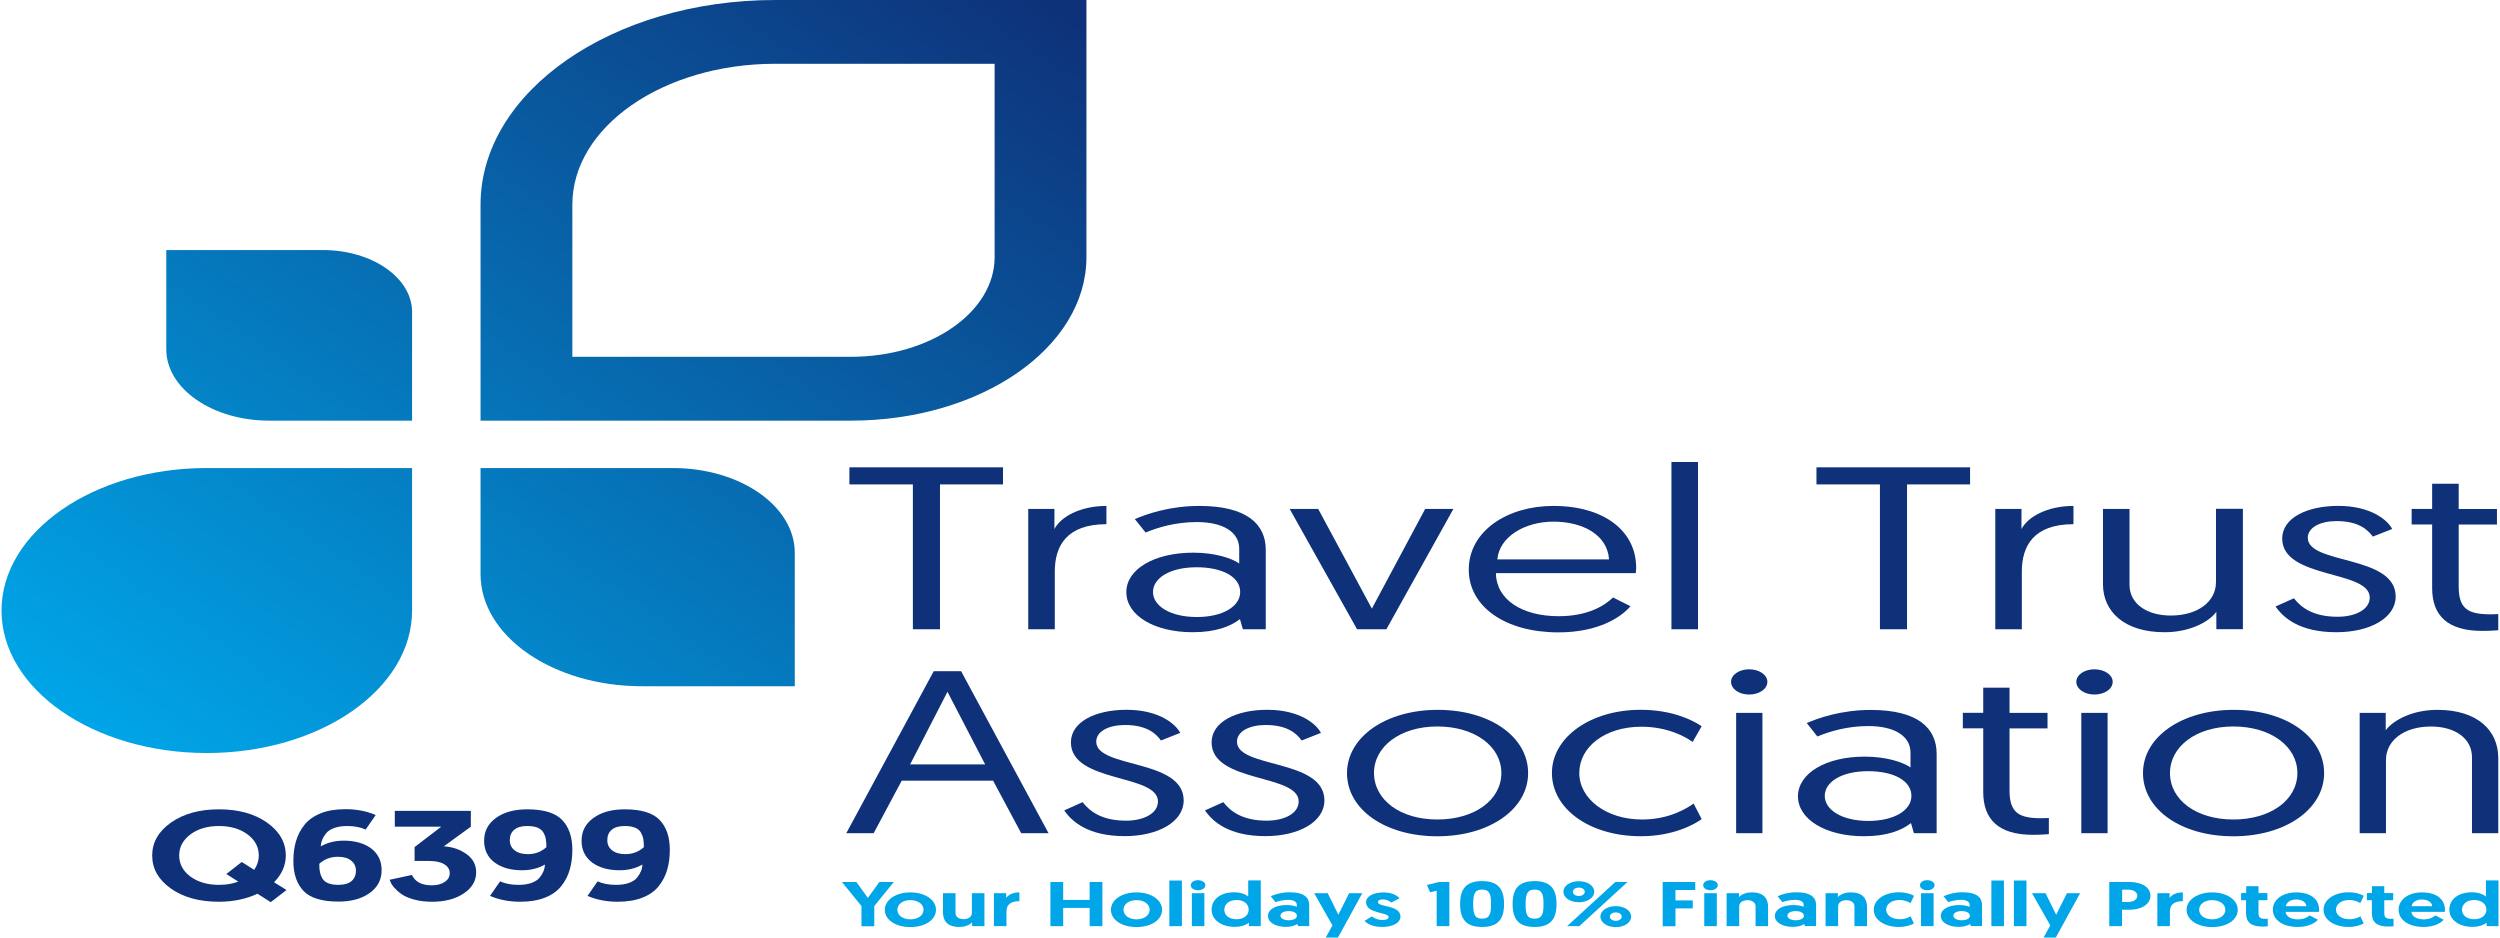 <?xml version="1.0" encoding="UTF-8"?>
<svg xmlns="http://www.w3.org/2000/svg" xmlns:xlink="http://www.w3.org/1999/xlink" width="192px" height="72px" viewBox="0 0 192 72" version="1.1">
<defs>
<linearGradient id="linear0" gradientUnits="userSpaceOnUse" x1="77.063" y1="-12.418" x2="-8.396" y2="73.735" gradientTransform="matrix(0.91,0,0,0.631,0.116,0)">
<stop offset="0.001" style="stop-color:rgb(5.49%,19.216%,47.451%);stop-opacity:1;"/>
<stop offset="1" style="stop-color:rgb(0%,65.098%,90.98%);stop-opacity:1;"/>
</linearGradient>
<linearGradient id="linear1" gradientUnits="userSpaceOnUse" x1="106.597" y1="16.878" x2="21.139" y2="103.032" gradientTransform="matrix(0.91,0,0,0.631,0.116,0)">
<stop offset="0.001" style="stop-color:rgb(5.49%,19.216%,47.451%);stop-opacity:1;"/>
<stop offset="1" style="stop-color:rgb(0%,65.098%,90.98%);stop-opacity:1;"/>
</linearGradient>
<linearGradient id="linear2" gradientUnits="userSpaceOnUse" x1="91.23" y1="1.634" x2="5.771" y2="87.788" gradientTransform="matrix(0.91,0,0,0.631,0.116,0)">
<stop offset="0.001" style="stop-color:rgb(5.49%,19.216%,47.451%);stop-opacity:1;"/>
<stop offset="1" style="stop-color:rgb(0%,65.098%,90.98%);stop-opacity:1;"/>
</linearGradient>
<linearGradient id="linear3" gradientUnits="userSpaceOnUse" x1="90.295" y1="0.707" x2="4.836" y2="86.861" gradientTransform="matrix(0.91,0,0,0.631,0.116,0)">
<stop offset="0.001" style="stop-color:rgb(5.49%,19.216%,47.451%);stop-opacity:1;"/>
<stop offset="1" style="stop-color:rgb(0%,65.098%,90.98%);stop-opacity:1;"/>
</linearGradient>
</defs>
<g id="surface1">
<path style=" stroke:none;fill-rule:nonzero;fill:url(#linear0);" d="M 31.648 32.305 L 20.668 32.305 C 16.309 32.305 12.77 29.852 12.77 26.824 L 12.77 19.203 L 24.789 19.203 C 28.57 19.203 31.648 21.328 31.648 23.961 Z M 31.648 32.305 "/>
<path style=" stroke:none;fill-rule:nonzero;fill:url(#linear1);" d="M 61.039 52.703 L 49.305 52.703 C 42.453 52.703 36.906 48.852 36.906 44.098 L 36.906 35.945 L 51.66 35.945 C 56.848 35.945 61.039 38.863 61.039 42.457 Z M 61.039 52.703 "/>
<path style=" stroke:none;fill-rule:nonzero;fill:url(#linear2);" d="M 76.387 4.895 L 76.387 19.75 C 76.387 23.977 71.445 27.402 65.359 27.402 L 43.957 27.402 L 43.957 15.715 C 43.957 9.742 50.934 4.898 59.539 4.898 L 76.387 4.898 M 83.438 0 L 59.539 0 C 47.039 0 36.906 7.035 36.906 15.715 L 36.906 32.305 L 65.359 32.305 C 75.348 32.305 83.438 26.684 83.438 19.758 Z M 83.438 0 "/>
<path style=" stroke:none;fill-rule:nonzero;fill:url(#linear3);" d="M 15.883 57.832 C 24.586 57.832 31.648 52.93 31.648 46.891 L 31.648 35.945 L 15.883 35.945 C 7.176 35.945 0.117 40.848 0.117 46.891 C 0.117 52.938 7.176 57.832 15.883 57.832 Z M 15.883 57.832 "/>
<path style=" stroke:none;fill-rule:nonzero;fill:rgb(5.49%,19.216%,47.451%);fill-opacity:1;" d="M 70.102 37.203 L 65.234 37.203 L 65.234 35.891 L 77.031 35.891 L 77.031 37.203 L 72.191 37.203 L 72.191 48.328 L 70.109 48.328 L 70.109 37.203 Z M 70.102 37.203 "/>
<path style=" stroke:none;fill-rule:nonzero;fill:rgb(5.49%,19.216%,47.451%);fill-opacity:1;" d="M 84.973 40.258 C 81.91 40.258 81.008 41.934 81.008 43.902 L 81.008 48.328 L 78.969 48.328 L 78.969 39.086 L 80.98 39.086 L 80.98 40.633 C 81.445 39.711 82.938 38.855 84.973 38.855 Z M 84.973 40.258 "/>
<path style=" stroke:none;fill-rule:nonzero;fill:rgb(5.49%,19.216%,47.451%);fill-opacity:1;" d="M 91.641 42.445 C 93.344 42.445 94.625 42.887 95.172 43.277 L 95.172 42.141 C 95.172 40.848 93.906 40.094 91.926 40.094 C 90.277 40.094 88.93 40.504 87.984 40.898 L 87.156 39.867 C 88.059 39.477 89.832 38.855 92.105 38.855 C 95.762 38.855 97.211 40.258 97.211 42.234 L 97.211 48.328 L 95.453 48.328 L 95.227 47.547 C 94.527 48.094 93.398 48.555 91.598 48.555 C 88.66 48.555 86.504 47.273 86.504 45.48 C 86.492 43.727 88.633 42.445 91.641 42.445 Z M 91.926 47.387 C 93.879 47.387 95.246 46.586 95.246 45.469 C 95.246 44.312 93.906 43.566 91.898 43.566 C 89.859 43.566 88.551 44.387 88.551 45.469 C 88.551 46.535 89.867 47.387 91.926 47.387 Z M 91.926 47.387 "/>
<path style=" stroke:none;fill-rule:nonzero;fill:rgb(5.49%,19.216%,47.451%);fill-opacity:1;" d="M 104.223 48.328 L 99.047 39.086 L 101.238 39.086 L 105.359 46.742 L 109.453 39.086 L 111.621 39.086 L 106.473 48.328 Z M 104.223 48.328 "/>
<path style=" stroke:none;fill-rule:nonzero;fill:rgb(5.49%,19.216%,47.451%);fill-opacity:1;" d="M 119.297 38.855 C 123.238 38.855 125.656 40.816 125.656 43.586 C 125.656 43.637 125.656 43.832 125.629 44.016 L 114.887 44.016 C 114.914 46.074 116.922 47.324 119.707 47.324 C 121.973 47.324 123.238 46.504 123.883 45.887 L 125.219 46.559 C 124.473 47.434 122.719 48.566 119.68 48.566 C 115.613 48.566 112.801 46.594 112.801 43.75 C 112.801 40.797 115.742 38.855 119.297 38.855 Z M 123.574 42.961 C 123.445 41.043 121.516 40.062 119.297 40.062 C 117.113 40.062 115.148 41.219 114.996 42.961 Z M 123.574 42.961 "/>
<path style=" stroke:none;fill-rule:nonzero;fill:rgb(5.49%,19.216%,47.451%);fill-opacity:1;" d="M 128.367 35.48 L 130.406 35.48 L 130.406 48.328 L 128.367 48.328 Z M 128.367 35.48 "/>
<path style=" stroke:none;fill-rule:nonzero;fill:rgb(5.49%,19.216%,47.451%);fill-opacity:1;" d="M 144.371 37.203 L 139.504 37.203 L 139.504 35.891 L 151.301 35.891 L 151.301 37.203 L 146.461 37.203 L 146.461 48.328 L 144.379 48.328 L 144.379 37.203 Z M 144.371 37.203 "/>
<path style=" stroke:none;fill-rule:nonzero;fill:rgb(5.49%,19.216%,47.451%);fill-opacity:1;" d="M 159.242 40.258 C 156.176 40.258 155.277 41.934 155.277 43.902 L 155.277 48.328 L 153.238 48.328 L 153.238 39.086 L 155.25 39.086 L 155.25 40.633 C 155.715 39.711 157.207 38.855 159.242 38.855 Z M 159.242 40.258 "/>
<path style=" stroke:none;fill-rule:nonzero;fill:rgb(5.49%,19.216%,47.451%);fill-opacity:1;" d="M 161.508 44.863 L 161.508 39.086 L 163.547 39.086 L 163.547 44.914 C 163.547 46.391 164.91 47.273 166.711 47.273 C 168.77 47.273 170.188 46.227 170.188 44.699 L 170.188 39.078 L 172.254 39.078 L 172.254 48.32 L 170.215 48.32 L 170.215 46.988 C 169.598 47.824 168.078 48.555 166.25 48.555 C 163.137 48.562 161.508 46.957 161.508 44.863 Z M 161.508 44.863 "/>
<path style=" stroke:none;fill-rule:nonzero;fill:rgb(5.49%,19.216%,47.451%);fill-opacity:1;" d="M 176.172 45.949 C 176.738 46.68 177.691 47.367 179.52 47.367 C 180.859 47.367 181.996 46.832 181.996 45.891 C 181.996 43.758 175.273 44.488 175.273 41.359 C 175.273 39.793 177.156 38.852 179.574 38.852 C 182.078 38.852 183.359 39.938 183.723 40.625 L 182.23 41.211 C 181.867 40.715 181.176 40.02 179.449 40.02 C 178.211 40.02 177.238 40.5 177.238 41.301 C 177.238 43.379 183.988 42.594 183.988 45.816 C 183.988 47.449 182.031 48.555 179.43 48.555 C 176.617 48.555 175.363 47.449 174.762 46.578 Z M 176.172 45.949 "/>
<path style=" stroke:none;fill-rule:nonzero;fill:rgb(5.49%,19.216%,47.451%);fill-opacity:1;" d="M 186.789 37.152 L 188.828 37.152 L 188.828 39.09 L 191.766 39.09 L 191.766 40.285 L 188.828 40.285 L 188.828 45.047 C 188.828 46.77 189.547 47.18 191.301 47.18 C 191.555 47.18 191.867 47.16 191.867 47.16 L 191.867 48.402 C 191.867 48.402 191.328 48.453 190.629 48.453 C 187.945 48.453 186.789 47.25 186.789 45.164 L 186.789 40.277 L 185.215 40.277 L 185.215 39.086 L 186.789 39.086 Z M 186.789 37.152 "/>
<path style=" stroke:none;fill-rule:nonzero;fill:rgb(5.49%,19.216%,47.451%);fill-opacity:1;" d="M 69.254 59.953 L 67.098 63.988 L 64.996 63.988 L 71.711 51.547 L 73.812 51.547 L 80.527 63.988 L 78.426 63.988 L 76.27 59.953 Z M 72.766 53.129 L 69.898 58.707 L 75.66 58.707 Z M 72.766 53.129 "/>
<path style=" stroke:none;fill-rule:nonzero;fill:rgb(5.49%,19.216%,47.451%);fill-opacity:1;" d="M 83.145 61.605 C 83.711 62.34 84.656 63.027 86.477 63.027 C 87.805 63.027 88.93 62.492 88.93 61.551 C 88.93 59.414 82.246 60.148 82.246 57.016 C 82.246 55.449 84.109 54.512 86.52 54.512 C 89.004 54.512 90.285 55.598 90.641 56.285 L 89.16 56.871 C 88.805 56.371 88.105 55.68 86.395 55.68 C 85.164 55.68 84.191 56.156 84.191 56.961 C 84.191 59.035 90.906 58.254 90.906 61.473 C 90.906 63.109 88.957 64.215 86.375 64.215 C 83.582 64.215 82.328 63.109 81.734 62.238 Z M 83.145 61.605 "/>
<path style=" stroke:none;fill-rule:nonzero;fill:rgb(5.49%,19.216%,47.451%);fill-opacity:1;" d="M 93.953 61.605 C 94.516 62.34 95.465 63.027 97.281 63.027 C 98.609 63.027 99.738 62.492 99.738 61.551 C 99.738 59.414 93.051 60.148 93.051 57.016 C 93.051 55.449 94.918 54.512 97.328 54.512 C 99.812 54.512 101.094 55.598 101.449 56.285 L 99.965 56.871 C 99.613 56.371 98.91 55.68 97.199 55.68 C 95.973 55.68 95 56.156 95 56.961 C 95 59.035 101.715 58.254 101.715 61.473 C 101.715 63.109 99.766 64.215 97.184 64.215 C 94.391 64.215 93.133 63.109 92.543 62.238 Z M 93.953 61.605 "/>
<path style=" stroke:none;fill-rule:nonzero;fill:rgb(5.49%,19.216%,47.451%);fill-opacity:1;" d="M 110.418 54.516 C 114.441 54.516 117.359 56.594 117.359 59.371 C 117.359 62.145 114.387 64.227 110.391 64.227 C 106.398 64.227 103.449 62.18 103.449 59.371 C 103.461 56.582 106.453 54.516 110.418 54.516 Z M 110.391 62.938 C 113.258 62.938 115.305 61.43 115.305 59.367 C 115.305 57.32 113.258 55.793 110.391 55.793 C 107.527 55.793 105.523 57.34 105.523 59.367 C 105.535 61.449 107.555 62.938 110.391 62.938 Z M 110.391 62.938 "/>
<path style=" stroke:none;fill-rule:nonzero;fill:rgb(5.49%,19.216%,47.451%);fill-opacity:1;" d="M 129.996 56.984 C 129.461 56.594 128.078 55.812 126.059 55.812 C 123.266 55.812 121.289 57.359 121.289 59.367 C 121.289 61.355 123.363 62.938 126.102 62.938 C 128.203 62.938 129.531 62.086 130.07 61.715 L 130.688 62.906 C 130.152 63.301 128.512 64.223 126.031 64.223 C 122.062 64.223 119.188 62.105 119.188 59.367 C 119.188 56.633 122.137 54.512 126.004 54.512 C 128.43 54.512 129.996 55.312 130.688 55.773 Z M 129.996 56.984 "/>
<path style=" stroke:none;fill-rule:nonzero;fill:rgb(5.49%,19.216%,47.451%);fill-opacity:1;" d="M 134.328 51.402 C 135.117 51.402 135.734 51.832 135.734 52.363 C 135.734 52.914 135.117 53.34 134.328 53.34 C 133.562 53.34 132.945 52.914 132.945 52.363 C 132.945 51.832 133.562 51.402 134.328 51.402 Z M 133.336 54.75 L 135.355 54.75 L 135.355 63.992 L 133.336 63.992 Z M 133.336 54.75 "/>
<path style=" stroke:none;fill-rule:nonzero;fill:rgb(5.49%,19.216%,47.451%);fill-opacity:1;" d="M 143.215 58.109 C 144.906 58.109 146.18 58.551 146.727 58.941 L 146.727 57.805 C 146.727 56.512 145.469 55.762 143.496 55.762 C 141.859 55.762 140.52 56.172 139.574 56.562 L 138.758 55.531 C 139.656 55.141 141.422 54.523 143.668 54.523 C 147.309 54.523 148.734 55.926 148.734 57.902 L 148.734 63.992 L 146.988 63.992 L 146.762 63.211 C 146.07 63.762 144.941 64.223 143.152 64.223 C 140.23 64.223 138.082 62.938 138.082 61.145 C 138.102 59.383 140.223 58.109 143.215 58.109 Z M 143.496 63.047 C 145.441 63.047 146.797 62.246 146.797 61.129 C 146.797 59.973 145.469 59.227 143.469 59.227 C 141.441 59.227 140.141 60.047 140.141 61.129 C 140.148 62.195 141.449 63.047 143.496 63.047 Z M 143.496 63.047 "/>
<path style=" stroke:none;fill-rule:nonzero;fill:rgb(5.49%,19.216%,47.451%);fill-opacity:1;" d="M 152.312 52.812 L 154.332 52.812 L 154.332 54.75 L 157.25 54.75 L 157.25 55.941 L 154.332 55.941 L 154.332 60.703 C 154.332 62.43 155.051 62.84 156.785 62.84 C 157.043 62.84 157.352 62.82 157.352 62.82 L 157.352 64.062 C 157.352 64.062 156.812 64.113 156.121 64.113 C 153.457 64.113 152.312 62.906 152.312 60.824 L 152.312 55.938 L 150.746 55.938 L 150.746 54.742 L 152.312 54.742 Z M 152.312 52.812 "/>
<path style=" stroke:none;fill-rule:nonzero;fill:rgb(5.49%,19.216%,47.451%);fill-opacity:1;" d="M 160.844 51.402 C 161.637 51.402 162.254 51.832 162.254 52.363 C 162.254 52.914 161.637 53.34 160.844 53.34 C 160.082 53.34 159.461 52.914 159.461 52.363 C 159.461 51.832 160.082 51.402 160.844 51.402 Z M 159.844 54.75 L 161.863 54.75 L 161.863 63.992 L 159.844 63.992 Z M 159.844 54.75 "/>
<path style=" stroke:none;fill-rule:nonzero;fill:rgb(5.49%,19.216%,47.451%);fill-opacity:1;" d="M 171.551 54.516 C 175.574 54.516 178.492 56.594 178.492 59.371 C 178.492 62.145 175.52 64.227 171.523 64.227 C 167.531 64.227 164.582 62.18 164.582 59.371 C 164.582 56.582 167.586 54.516 171.551 54.516 Z M 171.523 62.938 C 174.391 62.938 176.438 61.43 176.438 59.367 C 176.438 57.32 174.391 55.793 171.523 55.793 C 168.66 55.793 166.656 57.34 166.656 59.367 C 166.656 61.449 168.688 62.938 171.523 62.938 Z M 171.523 62.938 "/>
<path style=" stroke:none;fill-rule:nonzero;fill:rgb(5.49%,19.216%,47.451%);fill-opacity:1;" d="M 191.867 58.215 L 191.867 63.992 L 189.848 63.992 L 189.848 58.164 C 189.848 56.688 188.52 55.797 186.699 55.797 C 184.652 55.797 183.242 56.848 183.242 58.375 L 183.242 63.992 L 181.223 63.992 L 181.223 54.75 L 183.223 54.75 L 183.223 56.082 C 183.859 55.25 185.352 54.516 187.191 54.516 C 190.281 54.516 191.867 56.113 191.867 58.215 Z M 191.867 58.215 "/>
<path style=" stroke:none;fill-rule:nonzero;fill:rgb(0%,65.098%,90.98%);fill-opacity:1;" d="M 66.16 69.582 L 64.66 67.738 L 65.77 67.738 L 66.652 68.957 L 67.535 67.738 L 68.645 67.738 L 67.145 69.582 L 67.145 71.137 L 66.16 71.137 Z M 66.16 69.582 "/>
<path style=" stroke:none;fill-rule:nonzero;fill:rgb(0%,65.098%,90.98%);fill-opacity:1;" d="M 69.918 68.535 C 71.039 68.535 71.883 69.109 71.883 69.871 C 71.883 70.637 71.055 71.199 69.918 71.199 C 68.781 71.199 67.953 70.641 67.953 69.871 C 67.961 69.102 68.809 68.535 69.918 68.535 Z M 69.918 70.605 C 70.5 70.605 70.93 70.301 70.93 69.871 C 70.93 69.441 70.5 69.129 69.918 69.129 C 69.336 69.129 68.918 69.438 68.918 69.871 C 68.918 70.301 69.344 70.605 69.918 70.605 Z M 69.918 70.605 "/>
<path style=" stroke:none;fill-rule:nonzero;fill:rgb(0%,65.098%,90.98%);fill-opacity:1;" d="M 72.422 70.062 L 72.422 68.598 L 73.383 68.598 L 73.383 70.137 C 73.383 70.414 73.668 70.594 73.992 70.594 C 74.395 70.594 74.641 70.391 74.641 70.117 L 74.641 68.598 L 75.605 68.598 L 75.605 71.129 L 74.656 71.129 L 74.656 70.832 C 74.504 71.008 74.156 71.191 73.684 71.191 C 72.637 71.191 72.422 70.598 72.422 70.062 Z M 72.422 70.062 "/>
<path style=" stroke:none;fill-rule:nonzero;fill:rgb(0%,65.098%,90.98%);fill-opacity:1;" d="M 78.277 69.211 C 77.559 69.211 77.297 69.52 77.297 70.023 L 77.297 71.129 L 76.332 71.129 L 76.332 68.598 L 77.277 68.598 L 77.277 68.965 C 77.441 68.711 77.805 68.535 78.289 68.535 L 78.289 69.211 Z M 78.277 69.211 "/>
<path style=" stroke:none;fill-rule:nonzero;fill:rgb(0%,65.098%,90.98%);fill-opacity:1;" d="M 80.672 67.738 L 81.652 67.738 L 81.652 69.113 L 83.684 69.113 L 83.684 67.738 L 84.664 67.738 L 84.664 71.129 L 83.684 71.129 L 83.684 69.727 L 81.652 69.727 L 81.652 71.129 L 80.672 71.129 Z M 80.672 67.738 "/>
<path style=" stroke:none;fill-rule:nonzero;fill:rgb(0%,65.098%,90.98%);fill-opacity:1;" d="M 87.285 68.535 C 88.402 68.535 89.25 69.109 89.25 69.871 C 89.25 70.637 88.422 71.199 87.285 71.199 C 86.148 71.199 85.32 70.641 85.32 69.871 C 85.32 69.102 86.164 68.535 87.285 68.535 Z M 87.285 70.605 C 87.867 70.605 88.293 70.301 88.293 69.871 C 88.293 69.441 87.867 69.129 87.285 69.129 C 86.703 69.129 86.285 69.438 86.285 69.871 C 86.285 70.301 86.711 70.605 87.285 70.605 Z M 87.285 70.605 "/>
<path style=" stroke:none;fill-rule:nonzero;fill:rgb(0%,65.098%,90.98%);fill-opacity:1;" d="M 89.805 67.625 L 90.77 67.625 L 90.77 71.129 L 89.805 71.129 Z M 89.805 67.625 "/>
<path style=" stroke:none;fill-rule:nonzero;fill:rgb(0%,65.098%,90.98%);fill-opacity:1;" d="M 92.008 67.598 C 92.324 67.598 92.57 67.762 92.57 67.984 C 92.57 68.207 92.324 68.371 92.008 68.371 C 91.688 68.371 91.453 68.207 91.453 67.984 C 91.453 67.762 91.688 67.598 92.008 67.598 Z M 91.535 68.598 L 92.496 68.598 L 92.496 71.129 L 91.535 71.129 Z M 91.535 68.598 "/>
<path style=" stroke:none;fill-rule:nonzero;fill:rgb(0%,65.098%,90.98%);fill-opacity:1;" d="M 96.828 71.129 L 95.918 71.129 L 95.918 70.863 C 95.816 70.945 95.453 71.184 94.836 71.184 C 93.789 71.184 93.051 70.637 93.051 69.859 C 93.051 69.078 93.734 68.527 94.781 68.527 C 95.41 68.527 95.773 68.766 95.863 68.855 L 95.863 67.617 L 96.828 67.617 Z M 94.965 69.121 C 94.406 69.121 94.027 69.426 94.027 69.867 C 94.027 70.312 94.418 70.598 94.965 70.598 C 95.547 70.598 95.898 70.27 95.898 69.867 C 95.898 69.391 95.492 69.121 94.965 69.121 Z M 94.965 69.121 "/>
<path style=" stroke:none;fill-rule:nonzero;fill:rgb(0%,65.098%,90.98%);fill-opacity:1;" d="M 98.801 69.508 C 99.176 69.508 99.457 69.582 99.594 69.645 L 99.594 69.48 C 99.594 69.258 99.355 69.109 98.93 69.109 C 98.566 69.109 98.23 69.191 97.957 69.285 L 97.594 68.832 C 97.918 68.672 98.473 68.527 99.031 68.527 C 100.203 68.527 100.547 68.957 100.547 69.52 L 100.547 71.121 L 99.695 71.121 L 99.629 70.957 C 99.438 71.098 99.164 71.184 98.746 71.184 C 98.012 71.184 97.383 70.871 97.383 70.34 C 97.383 69.848 97.945 69.508 98.801 69.508 Z M 98.977 70.676 C 99.34 70.676 99.602 70.543 99.602 70.328 C 99.602 70.105 99.34 69.973 98.965 69.973 C 98.594 69.973 98.34 70.117 98.34 70.328 C 98.34 70.535 98.621 70.676 98.977 70.676 Z M 98.977 70.676 "/>
<path style=" stroke:none;fill-rule:nonzero;fill:rgb(0%,65.098%,90.98%);fill-opacity:1;" d="M 101.82 72 L 102.332 71.07 L 100.93 68.598 L 101.969 68.598 L 102.785 70.25 L 103.613 68.598 L 104.625 68.598 L 102.758 72 Z M 101.82 72 "/>
<path style=" stroke:none;fill-rule:nonzero;fill:rgb(0%,65.098%,90.98%);fill-opacity:1;" d="M 104.797 70.723 L 105.359 70.379 C 105.543 70.523 105.789 70.656 106.199 70.656 C 106.473 70.656 106.645 70.574 106.645 70.43 C 106.645 70.043 104.914 70.188 104.914 69.293 C 104.914 68.824 105.496 68.539 106.242 68.539 C 106.934 68.539 107.316 68.793 107.488 68.988 L 106.852 69.316 C 106.742 69.223 106.535 69.078 106.199 69.078 C 105.969 69.078 105.824 69.152 105.824 69.277 C 105.824 69.684 107.555 69.488 107.555 70.391 C 107.555 70.883 106.934 71.191 106.152 71.191 C 105.434 71.191 104.988 70.938 104.797 70.723 Z M 104.797 70.723 "/>
<path style=" stroke:none;fill-rule:nonzero;fill:rgb(0%,65.098%,90.98%);fill-opacity:1;" d="M 109.59 67.965 L 110.512 67.738 L 111.309 67.738 L 111.309 71.129 L 110.336 71.129 L 110.336 68.406 L 109.828 68.527 Z M 109.59 67.965 "/>
<path style=" stroke:none;fill-rule:nonzero;fill:rgb(0%,65.098%,90.98%);fill-opacity:1;" d="M 113.82 71.191 C 112.602 71.191 112.137 70.594 112.137 69.43 C 112.137 68.273 112.602 67.668 113.82 67.668 C 115.051 67.668 115.512 68.273 115.512 69.43 C 115.512 70.594 115.051 71.191 113.82 71.191 Z M 113.82 70.555 C 114.422 70.555 114.512 70.156 114.512 69.438 C 114.512 68.715 114.422 68.32 113.82 68.32 C 113.23 68.32 113.141 68.723 113.141 69.438 C 113.141 70.156 113.23 70.555 113.82 70.555 Z M 113.82 70.555 "/>
<path style=" stroke:none;fill-rule:nonzero;fill:rgb(0%,65.098%,90.98%);fill-opacity:1;" d="M 117.852 71.191 C 116.633 71.191 116.168 70.594 116.168 69.43 C 116.168 68.273 116.633 67.668 117.852 67.668 C 119.078 67.668 119.543 68.273 119.543 69.43 C 119.535 70.594 119.078 71.191 117.852 71.191 Z M 117.852 70.555 C 118.453 70.555 118.543 70.156 118.543 69.438 C 118.543 68.715 118.453 68.32 117.852 68.32 C 117.262 68.32 117.168 68.723 117.168 69.438 C 117.16 70.156 117.25 70.555 117.852 70.555 Z M 117.852 70.555 "/>
<path style=" stroke:none;fill-rule:nonzero;fill:rgb(0%,65.098%,90.98%);fill-opacity:1;" d="M 121.254 69.293 C 120.57 69.293 120.07 68.926 120.07 68.484 C 120.07 68.035 120.57 67.676 121.254 67.676 C 121.938 67.676 122.438 68.043 122.438 68.484 C 122.438 68.93 121.938 69.293 121.254 69.293 Z M 124.055 67.738 L 124.992 67.738 L 121.289 71.129 L 120.352 71.129 Z M 121.254 68.812 C 121.535 68.812 121.707 68.66 121.707 68.488 C 121.707 68.312 121.535 68.168 121.254 68.168 C 120.973 68.168 120.797 68.32 120.797 68.488 C 120.797 68.66 120.973 68.812 121.254 68.812 Z M 124.094 71.203 C 123.41 71.203 122.91 70.84 122.91 70.395 C 122.91 69.953 123.41 69.59 124.094 69.59 C 124.773 69.59 125.273 69.953 125.273 70.395 C 125.273 70.84 124.773 71.203 124.094 71.203 Z M 124.094 70.719 C 124.375 70.719 124.547 70.566 124.547 70.395 C 124.547 70.227 124.375 70.074 124.094 70.074 C 123.809 70.074 123.637 70.227 123.637 70.395 C 123.637 70.566 123.82 70.719 124.094 70.719 Z M 124.094 70.719 "/>
<path style=" stroke:none;fill-rule:nonzero;fill:rgb(0%,65.098%,90.98%);fill-opacity:1;" d="M 127.695 67.738 L 130.195 67.738 L 130.195 68.352 L 128.676 68.352 L 128.676 69.152 L 130.004 69.152 L 130.004 69.766 L 128.676 69.766 L 128.676 71.137 L 127.695 71.137 Z M 127.695 67.738 "/>
<path style=" stroke:none;fill-rule:nonzero;fill:rgb(0%,65.098%,90.98%);fill-opacity:1;" d="M 131.359 67.598 C 131.68 67.598 131.926 67.762 131.926 67.984 C 131.926 68.207 131.68 68.371 131.359 68.371 C 131.043 68.371 130.805 68.207 130.805 67.984 C 130.805 67.762 131.043 67.598 131.359 67.598 Z M 130.887 68.598 L 131.852 68.598 L 131.852 71.129 L 130.887 71.129 Z M 130.887 68.598 "/>
<path style=" stroke:none;fill-rule:nonzero;fill:rgb(0%,65.098%,90.98%);fill-opacity:1;" d="M 135.789 69.664 L 135.789 71.129 L 134.828 71.129 L 134.828 69.59 C 134.828 69.309 134.543 69.133 134.219 69.133 C 133.816 69.133 133.57 69.336 133.57 69.605 L 133.57 71.129 L 132.605 71.129 L 132.605 68.598 L 133.555 68.598 L 133.555 68.895 C 133.707 68.715 134.055 68.535 134.535 68.535 C 135.574 68.535 135.789 69.129 135.789 69.664 Z M 135.789 69.664 "/>
<path style=" stroke:none;fill-rule:nonzero;fill:rgb(0%,65.098%,90.98%);fill-opacity:1;" d="M 137.73 69.508 C 138.102 69.508 138.383 69.582 138.52 69.645 L 138.52 69.48 C 138.52 69.258 138.285 69.109 137.855 69.109 C 137.492 69.109 137.156 69.191 136.883 69.285 L 136.52 68.832 C 136.848 68.672 137.402 68.527 137.957 68.527 C 139.129 68.527 139.477 68.957 139.477 69.52 L 139.477 71.121 L 138.621 71.121 L 138.555 70.957 C 138.367 71.098 138.094 71.184 137.676 71.184 C 136.938 71.184 136.309 70.871 136.309 70.34 C 136.32 69.848 136.883 69.508 137.73 69.508 Z M 137.91 70.676 C 138.273 70.676 138.539 70.543 138.539 70.328 C 138.539 70.105 138.273 69.973 137.902 69.973 C 137.527 69.973 137.273 70.117 137.273 70.328 C 137.273 70.535 137.547 70.676 137.91 70.676 Z M 137.91 70.676 "/>
<path style=" stroke:none;fill-rule:nonzero;fill:rgb(0%,65.098%,90.98%);fill-opacity:1;" d="M 143.387 69.664 L 143.387 71.129 L 142.422 71.129 L 142.422 69.59 C 142.422 69.309 142.141 69.133 141.812 69.133 C 141.414 69.133 141.168 69.336 141.168 69.605 L 141.168 71.129 L 140.203 71.129 L 140.203 68.598 L 141.148 68.598 L 141.148 68.895 C 141.305 68.715 141.648 68.535 142.133 68.535 C 143.16 68.535 143.387 69.129 143.387 69.664 Z M 143.387 69.664 "/>
<path style=" stroke:none;fill-rule:nonzero;fill:rgb(0%,65.098%,90.98%);fill-opacity:1;" d="M 146.734 70.371 L 146.988 70.922 C 146.781 71.035 146.379 71.191 145.852 71.191 C 144.715 71.191 143.906 70.637 143.906 69.867 C 143.906 69.094 144.734 68.527 145.844 68.527 C 146.379 68.527 146.762 68.672 147 68.797 L 146.727 69.359 C 146.562 69.258 146.289 69.121 145.871 69.121 C 145.25 69.121 144.859 69.457 144.859 69.859 C 144.859 70.289 145.297 70.598 145.898 70.598 C 146.289 70.605 146.578 70.465 146.734 70.371 Z M 146.734 70.371 "/>
<path style=" stroke:none;fill-rule:nonzero;fill:rgb(0%,65.098%,90.98%);fill-opacity:1;" d="M 148.008 67.598 C 148.328 67.598 148.574 67.762 148.574 67.984 C 148.574 68.207 148.328 68.371 148.008 68.371 C 147.691 68.371 147.453 68.207 147.453 67.984 C 147.453 67.762 147.699 67.598 148.008 67.598 Z M 147.535 68.598 L 148.5 68.598 L 148.5 71.129 L 147.535 71.129 Z M 147.535 68.598 "/>
<path style=" stroke:none;fill-rule:nonzero;fill:rgb(0%,65.098%,90.98%);fill-opacity:1;" d="M 150.473 69.508 C 150.848 69.508 151.129 69.582 151.266 69.645 L 151.266 69.48 C 151.266 69.258 151.027 69.109 150.602 69.109 C 150.238 69.109 149.902 69.191 149.629 69.285 L 149.266 68.832 C 149.59 68.672 150.145 68.527 150.699 68.527 C 151.875 68.527 152.219 68.957 152.219 69.52 L 152.219 71.121 L 151.363 71.121 L 151.301 70.957 C 151.109 71.098 150.836 71.184 150.418 71.184 C 149.684 71.184 149.055 70.871 149.055 70.34 C 149.055 69.848 149.617 69.508 150.473 69.508 Z M 150.656 70.676 C 151.02 70.676 151.285 70.543 151.285 70.328 C 151.285 70.105 151.02 69.973 150.645 69.973 C 150.273 69.973 150.02 70.117 150.02 70.328 C 150.02 70.535 150.293 70.676 150.656 70.676 Z M 150.656 70.676 "/>
<path style=" stroke:none;fill-rule:nonzero;fill:rgb(0%,65.098%,90.98%);fill-opacity:1;" d="M 152.938 67.625 L 153.902 67.625 L 153.902 71.129 L 152.938 71.129 Z M 152.938 67.625 "/>
<path style=" stroke:none;fill-rule:nonzero;fill:rgb(0%,65.098%,90.98%);fill-opacity:1;" d="M 154.668 67.625 L 155.633 67.625 L 155.633 71.129 L 154.668 71.129 Z M 154.668 67.625 "/>
<path style=" stroke:none;fill-rule:nonzero;fill:rgb(0%,65.098%,90.98%);fill-opacity:1;" d="M 156.949 72 L 157.461 71.07 L 156.059 68.598 L 157.098 68.598 L 157.914 70.25 L 158.742 68.598 L 159.754 68.598 L 157.887 72 Z M 156.949 72 "/>
<path style=" stroke:none;fill-rule:nonzero;fill:rgb(0%,65.098%,90.98%);fill-opacity:1;" d="M 161.992 67.738 L 163.547 67.738 C 164.5 67.738 165.156 68.156 165.156 68.793 C 165.156 69.426 164.484 69.867 163.555 69.867 L 162.973 69.867 L 162.973 71.129 L 161.992 71.129 Z M 163.418 69.273 C 163.855 69.273 164.148 69.078 164.148 68.793 C 164.148 68.508 163.848 68.324 163.438 68.324 L 162.98 68.324 L 162.98 69.273 Z M 163.418 69.273 "/>
<path style=" stroke:none;fill-rule:nonzero;fill:rgb(0%,65.098%,90.98%);fill-opacity:1;" d="M 167.629 69.211 C 166.914 69.211 166.648 69.52 166.648 70.023 L 166.648 71.129 L 165.684 71.129 L 165.684 68.598 L 166.629 68.598 L 166.629 68.965 C 166.793 68.711 167.156 68.535 167.641 68.535 L 167.641 69.211 Z M 167.629 69.211 "/>
<path style=" stroke:none;fill-rule:nonzero;fill:rgb(0%,65.098%,90.98%);fill-opacity:1;" d="M 169.895 68.535 C 171.016 68.535 171.859 69.109 171.859 69.871 C 171.859 70.637 171.031 71.199 169.895 71.199 C 168.758 71.199 167.93 70.641 167.93 69.871 C 167.93 69.102 168.785 68.535 169.895 68.535 Z M 169.895 70.605 C 170.477 70.605 170.906 70.301 170.906 69.871 C 170.906 69.441 170.477 69.129 169.895 69.129 C 169.312 69.129 168.895 69.438 168.895 69.871 C 168.895 70.301 169.324 70.605 169.895 70.605 Z M 169.895 70.605 "/>
<path style=" stroke:none;fill-rule:nonzero;fill:rgb(0%,65.098%,90.98%);fill-opacity:1;" d="M 172.508 68.059 L 173.453 68.059 L 173.453 68.59 L 174.137 68.59 L 174.137 69.133 L 173.453 69.133 L 173.453 70.113 C 173.453 70.492 173.617 70.566 173.988 70.566 C 174.055 70.566 174.09 70.566 174.164 70.559 L 174.164 71.137 C 174.164 71.137 174.016 71.16 173.754 71.16 C 172.879 71.16 172.496 70.82 172.496 70.133 L 172.496 69.133 L 172.117 69.133 L 172.117 68.59 L 172.508 68.59 Z M 172.508 68.059 "/>
<path style=" stroke:none;fill-rule:nonzero;fill:rgb(0%,65.098%,90.98%);fill-opacity:1;" d="M 176.336 68.535 C 177.465 68.535 178.109 69.059 178.109 69.887 C 178.109 69.934 178.109 69.98 178.102 70.031 L 175.535 70.031 C 175.555 70.371 175.945 70.609 176.48 70.609 C 176.973 70.609 177.266 70.41 177.375 70.301 L 178.012 70.637 C 177.875 70.812 177.383 71.191 176.473 71.191 C 175.301 71.191 174.555 70.629 174.555 69.867 C 174.543 69.102 175.301 68.535 176.336 68.535 Z M 177.129 69.594 C 177.109 69.285 176.781 69.082 176.348 69.082 C 175.891 69.082 175.602 69.305 175.555 69.594 Z M 177.129 69.594 "/>
<path style=" stroke:none;fill-rule:nonzero;fill:rgb(0%,65.098%,90.98%);fill-opacity:1;" d="M 181.277 70.371 L 181.531 70.922 C 181.32 71.035 180.922 71.191 180.395 71.191 C 179.258 71.191 178.449 70.637 178.449 69.867 C 178.449 69.094 179.273 68.527 180.387 68.527 C 180.922 68.527 181.305 68.672 181.539 68.797 L 181.266 69.359 C 181.105 69.258 180.832 69.121 180.414 69.121 C 179.793 69.121 179.402 69.457 179.402 69.859 C 179.402 70.289 179.84 70.598 180.441 70.598 C 180.82 70.605 181.113 70.465 181.277 70.371 Z M 181.277 70.371 "/>
<path style=" stroke:none;fill-rule:nonzero;fill:rgb(0%,65.098%,90.98%);fill-opacity:1;" d="M 182.168 68.059 L 183.113 68.059 L 183.113 68.59 L 183.797 68.59 L 183.797 69.133 L 183.113 69.133 L 183.113 70.113 C 183.113 70.492 183.277 70.566 183.652 70.566 C 183.715 70.566 183.75 70.566 183.824 70.559 L 183.824 71.137 C 183.824 71.137 183.68 71.16 183.414 71.16 C 182.543 71.16 182.16 70.82 182.16 70.133 L 182.16 69.133 L 181.777 69.133 L 181.777 68.59 L 182.168 68.59 Z M 182.168 68.059 "/>
<path style=" stroke:none;fill-rule:nonzero;fill:rgb(0%,65.098%,90.98%);fill-opacity:1;" d="M 185.996 68.535 C 187.125 68.535 187.773 69.059 187.773 69.887 C 187.773 69.934 187.773 69.98 187.762 70.031 L 185.199 70.031 C 185.215 70.371 185.605 70.609 186.145 70.609 C 186.633 70.609 186.926 70.41 187.035 70.301 L 187.672 70.637 C 187.535 70.812 187.043 71.191 186.133 71.191 C 184.961 71.191 184.215 70.629 184.215 69.867 C 184.207 69.102 184.953 68.535 185.996 68.535 Z M 186.789 69.594 C 186.77 69.285 186.445 69.082 186.008 69.082 C 185.551 69.082 185.262 69.305 185.215 69.594 Z M 186.789 69.594 "/>
<path style=" stroke:none;fill-rule:nonzero;fill:rgb(0%,65.098%,90.98%);fill-opacity:1;" d="M 191.883 71.129 L 190.973 71.129 L 190.973 70.863 C 190.875 70.945 190.512 71.184 189.891 71.184 C 188.844 71.184 188.109 70.637 188.109 69.859 C 188.109 69.078 188.789 68.527 189.836 68.527 C 190.465 68.527 190.828 68.766 190.918 68.855 L 190.918 67.617 L 191.883 67.617 Z M 190.02 69.121 C 189.465 69.121 189.082 69.426 189.082 69.867 C 189.082 70.312 189.473 70.598 190.02 70.598 C 190.602 70.598 190.957 70.27 190.957 69.867 C 190.945 69.391 190.547 69.121 190.02 69.121 Z M 190.02 69.121 "/>
<path style=" stroke:none;fill-rule:nonzero;fill:rgb(5.49%,19.216%,47.451%);fill-opacity:1;" d="M 16.82 69.254 C 15.316 69.254 14.082 68.918 13.125 68.242 C 12.172 67.566 11.688 66.723 11.688 65.703 C 11.688 64.695 12.172 63.848 13.133 63.172 C 14.098 62.496 15.328 62.156 16.82 62.156 C 18.309 62.156 19.539 62.496 20.504 63.172 C 21.469 63.855 21.949 64.695 21.949 65.703 C 21.949 66.461 21.648 67.145 21.047 67.758 L 22.004 68.355 L 20.793 69.285 L 19.773 68.641 C 18.895 69.047 17.902 69.254 16.82 69.254 Z M 19.012 64.082 C 18.43 63.652 17.699 63.438 16.82 63.438 C 15.938 63.438 15.199 63.652 14.625 64.082 C 14.055 64.512 13.762 65.047 13.762 65.699 C 13.762 66.355 14.055 66.898 14.625 67.32 C 15.207 67.746 15.938 67.957 16.82 67.957 C 17.363 67.957 17.855 67.875 18.301 67.707 L 17.383 67.125 L 18.566 66.199 L 19.52 66.805 C 19.758 66.461 19.875 66.098 19.875 65.699 C 19.875 65.055 19.586 64.512 19.012 64.082 Z M 19.012 64.082 "/>
<path style=" stroke:none;fill-rule:nonzero;fill:rgb(5.49%,19.216%,47.451%);fill-opacity:1;" d="M 26.543 62.145 C 27.391 62.145 28.164 62.297 28.855 62.594 L 28.082 63.711 C 27.68 63.527 27.207 63.438 26.672 63.438 C 26.289 63.438 25.953 63.488 25.672 63.59 C 25.387 63.691 25.18 63.828 25.043 64 C 24.906 64.172 24.805 64.34 24.742 64.5 C 24.68 64.656 24.641 64.828 24.633 65.004 C 25.133 64.715 25.715 64.562 26.398 64.562 C 27.27 64.562 27.973 64.766 28.508 65.16 C 29.035 65.566 29.309 66.121 29.309 66.828 C 29.309 67.555 29.008 68.137 28.398 68.578 C 27.789 69.02 26.988 69.242 25.996 69.242 C 24.734 69.242 23.832 68.969 23.312 68.426 C 22.797 67.883 22.531 67.121 22.531 66.133 C 22.531 65.57 22.594 65.066 22.73 64.605 C 22.867 64.145 23.078 63.727 23.379 63.352 C 23.68 62.973 24.098 62.676 24.633 62.461 C 25.141 62.25 25.789 62.145 26.543 62.145 Z M 25.996 67.957 C 26.434 67.957 26.762 67.863 26.988 67.676 C 27.215 67.484 27.336 67.219 27.336 66.871 C 27.336 66.551 27.215 66.293 26.973 66.098 C 26.734 65.895 26.391 65.801 25.953 65.801 C 25.398 65.801 24.926 65.977 24.523 66.336 C 24.523 66.582 24.531 66.789 24.57 66.953 C 24.598 67.121 24.66 67.289 24.75 67.453 C 24.844 67.617 24.996 67.746 25.207 67.832 C 25.414 67.914 25.672 67.957 25.996 67.957 Z M 25.996 67.957 "/>
<path style=" stroke:none;fill-rule:nonzero;fill:rgb(5.49%,19.216%,47.451%);fill-opacity:1;" d="M 33.203 69.254 C 32.691 69.254 32.238 69.203 31.84 69.094 C 31.438 68.988 31.109 68.855 30.855 68.68 C 30.602 68.504 30.41 68.324 30.254 68.148 C 30.102 67.965 29.992 67.777 29.926 67.566 L 31.637 67.195 C 31.883 67.727 32.395 67.992 33.156 67.992 C 33.574 67.992 33.902 67.902 34.156 67.73 C 34.414 67.562 34.539 67.332 34.539 67.051 C 34.539 66.766 34.395 66.543 34.121 66.375 C 33.84 66.203 33.438 66.121 32.922 66.121 L 31.84 66.121 L 31.84 65.055 L 33.887 63.488 L 30.32 63.488 L 30.32 62.277 L 36.16 62.277 L 36.16 63.488 L 34.086 64.996 C 34.758 65.043 35.34 65.242 35.832 65.598 C 36.324 65.949 36.57 66.418 36.57 66.992 C 36.57 67.648 36.25 68.191 35.613 68.617 C 34.977 69.039 34.168 69.254 33.203 69.254 Z M 33.203 69.254 "/>
<path style=" stroke:none;fill-rule:nonzero;fill:rgb(5.49%,19.216%,47.451%);fill-opacity:1;" d="M 39.945 69.254 C 39.098 69.254 38.324 69.102 37.633 68.805 L 38.406 67.688 C 38.805 67.871 39.281 67.957 39.816 67.957 C 40.199 67.957 40.535 67.91 40.816 67.809 C 41.098 67.707 41.309 67.566 41.445 67.398 C 41.582 67.227 41.68 67.055 41.746 66.898 C 41.809 66.742 41.844 66.57 41.855 66.395 C 41.355 66.684 40.77 66.836 40.09 66.836 C 39.215 66.836 38.516 66.633 37.977 66.234 C 37.449 65.832 37.18 65.277 37.18 64.566 C 37.18 63.844 37.477 63.262 38.086 62.82 C 38.695 62.379 39.496 62.156 40.488 62.156 C 41.754 62.156 42.656 62.43 43.172 62.973 C 43.691 63.516 43.957 64.277 43.957 65.262 C 43.957 65.824 43.891 66.328 43.754 66.789 C 43.629 67.246 43.41 67.668 43.109 68.047 C 42.809 68.426 42.391 68.73 41.855 68.938 C 41.336 69.145 40.688 69.254 39.945 69.254 Z M 40.488 63.438 C 40.051 63.438 39.727 63.531 39.496 63.723 C 39.27 63.91 39.152 64.176 39.152 64.523 C 39.152 64.848 39.27 65.105 39.516 65.301 C 39.762 65.496 40.098 65.598 40.535 65.598 C 41.09 65.598 41.562 65.422 41.965 65.062 C 41.965 64.816 41.945 64.605 41.918 64.441 C 41.891 64.277 41.828 64.105 41.734 63.941 C 41.645 63.777 41.488 63.652 41.281 63.562 C 41.07 63.48 40.809 63.438 40.488 63.438 Z M 40.488 63.438 "/>
<path style=" stroke:none;fill-rule:nonzero;fill:rgb(5.49%,19.216%,47.451%);fill-opacity:1;" d="M 47.43 69.254 C 46.586 69.254 45.812 69.102 45.121 68.805 L 45.895 67.688 C 46.293 67.871 46.766 67.957 47.305 67.957 C 47.684 67.957 48.023 67.91 48.305 67.809 C 48.586 67.707 48.797 67.566 48.93 67.398 C 49.066 67.227 49.168 67.055 49.23 66.898 C 49.297 66.742 49.332 66.57 49.34 66.395 C 48.84 66.684 48.258 66.836 47.574 66.836 C 46.703 66.836 46.004 66.633 45.465 66.234 C 44.938 65.832 44.664 65.277 44.664 64.566 C 44.664 63.844 44.965 63.262 45.574 62.82 C 46.184 62.379 46.984 62.156 47.977 62.156 C 49.242 62.156 50.141 62.43 50.66 62.973 C 51.18 63.516 51.441 64.277 51.441 65.262 C 51.441 65.824 51.379 66.328 51.242 66.789 C 51.113 67.246 50.895 67.668 50.598 68.047 C 50.297 68.426 49.879 68.73 49.34 68.938 C 48.824 69.145 48.176 69.254 47.43 69.254 Z M 47.977 63.438 C 47.539 63.438 47.211 63.531 46.984 63.723 C 46.758 63.91 46.641 64.176 46.641 64.523 C 46.641 64.848 46.758 65.105 47.004 65.301 C 47.25 65.496 47.586 65.598 48.023 65.598 C 48.578 65.598 49.051 65.422 49.449 65.062 C 49.449 64.816 49.434 64.605 49.406 64.441 C 49.379 64.277 49.312 64.105 49.223 63.941 C 49.133 63.777 48.977 63.652 48.77 63.562 C 48.559 63.48 48.293 63.438 47.977 63.438 Z M 47.977 63.438 "/>
</g>
</svg>
